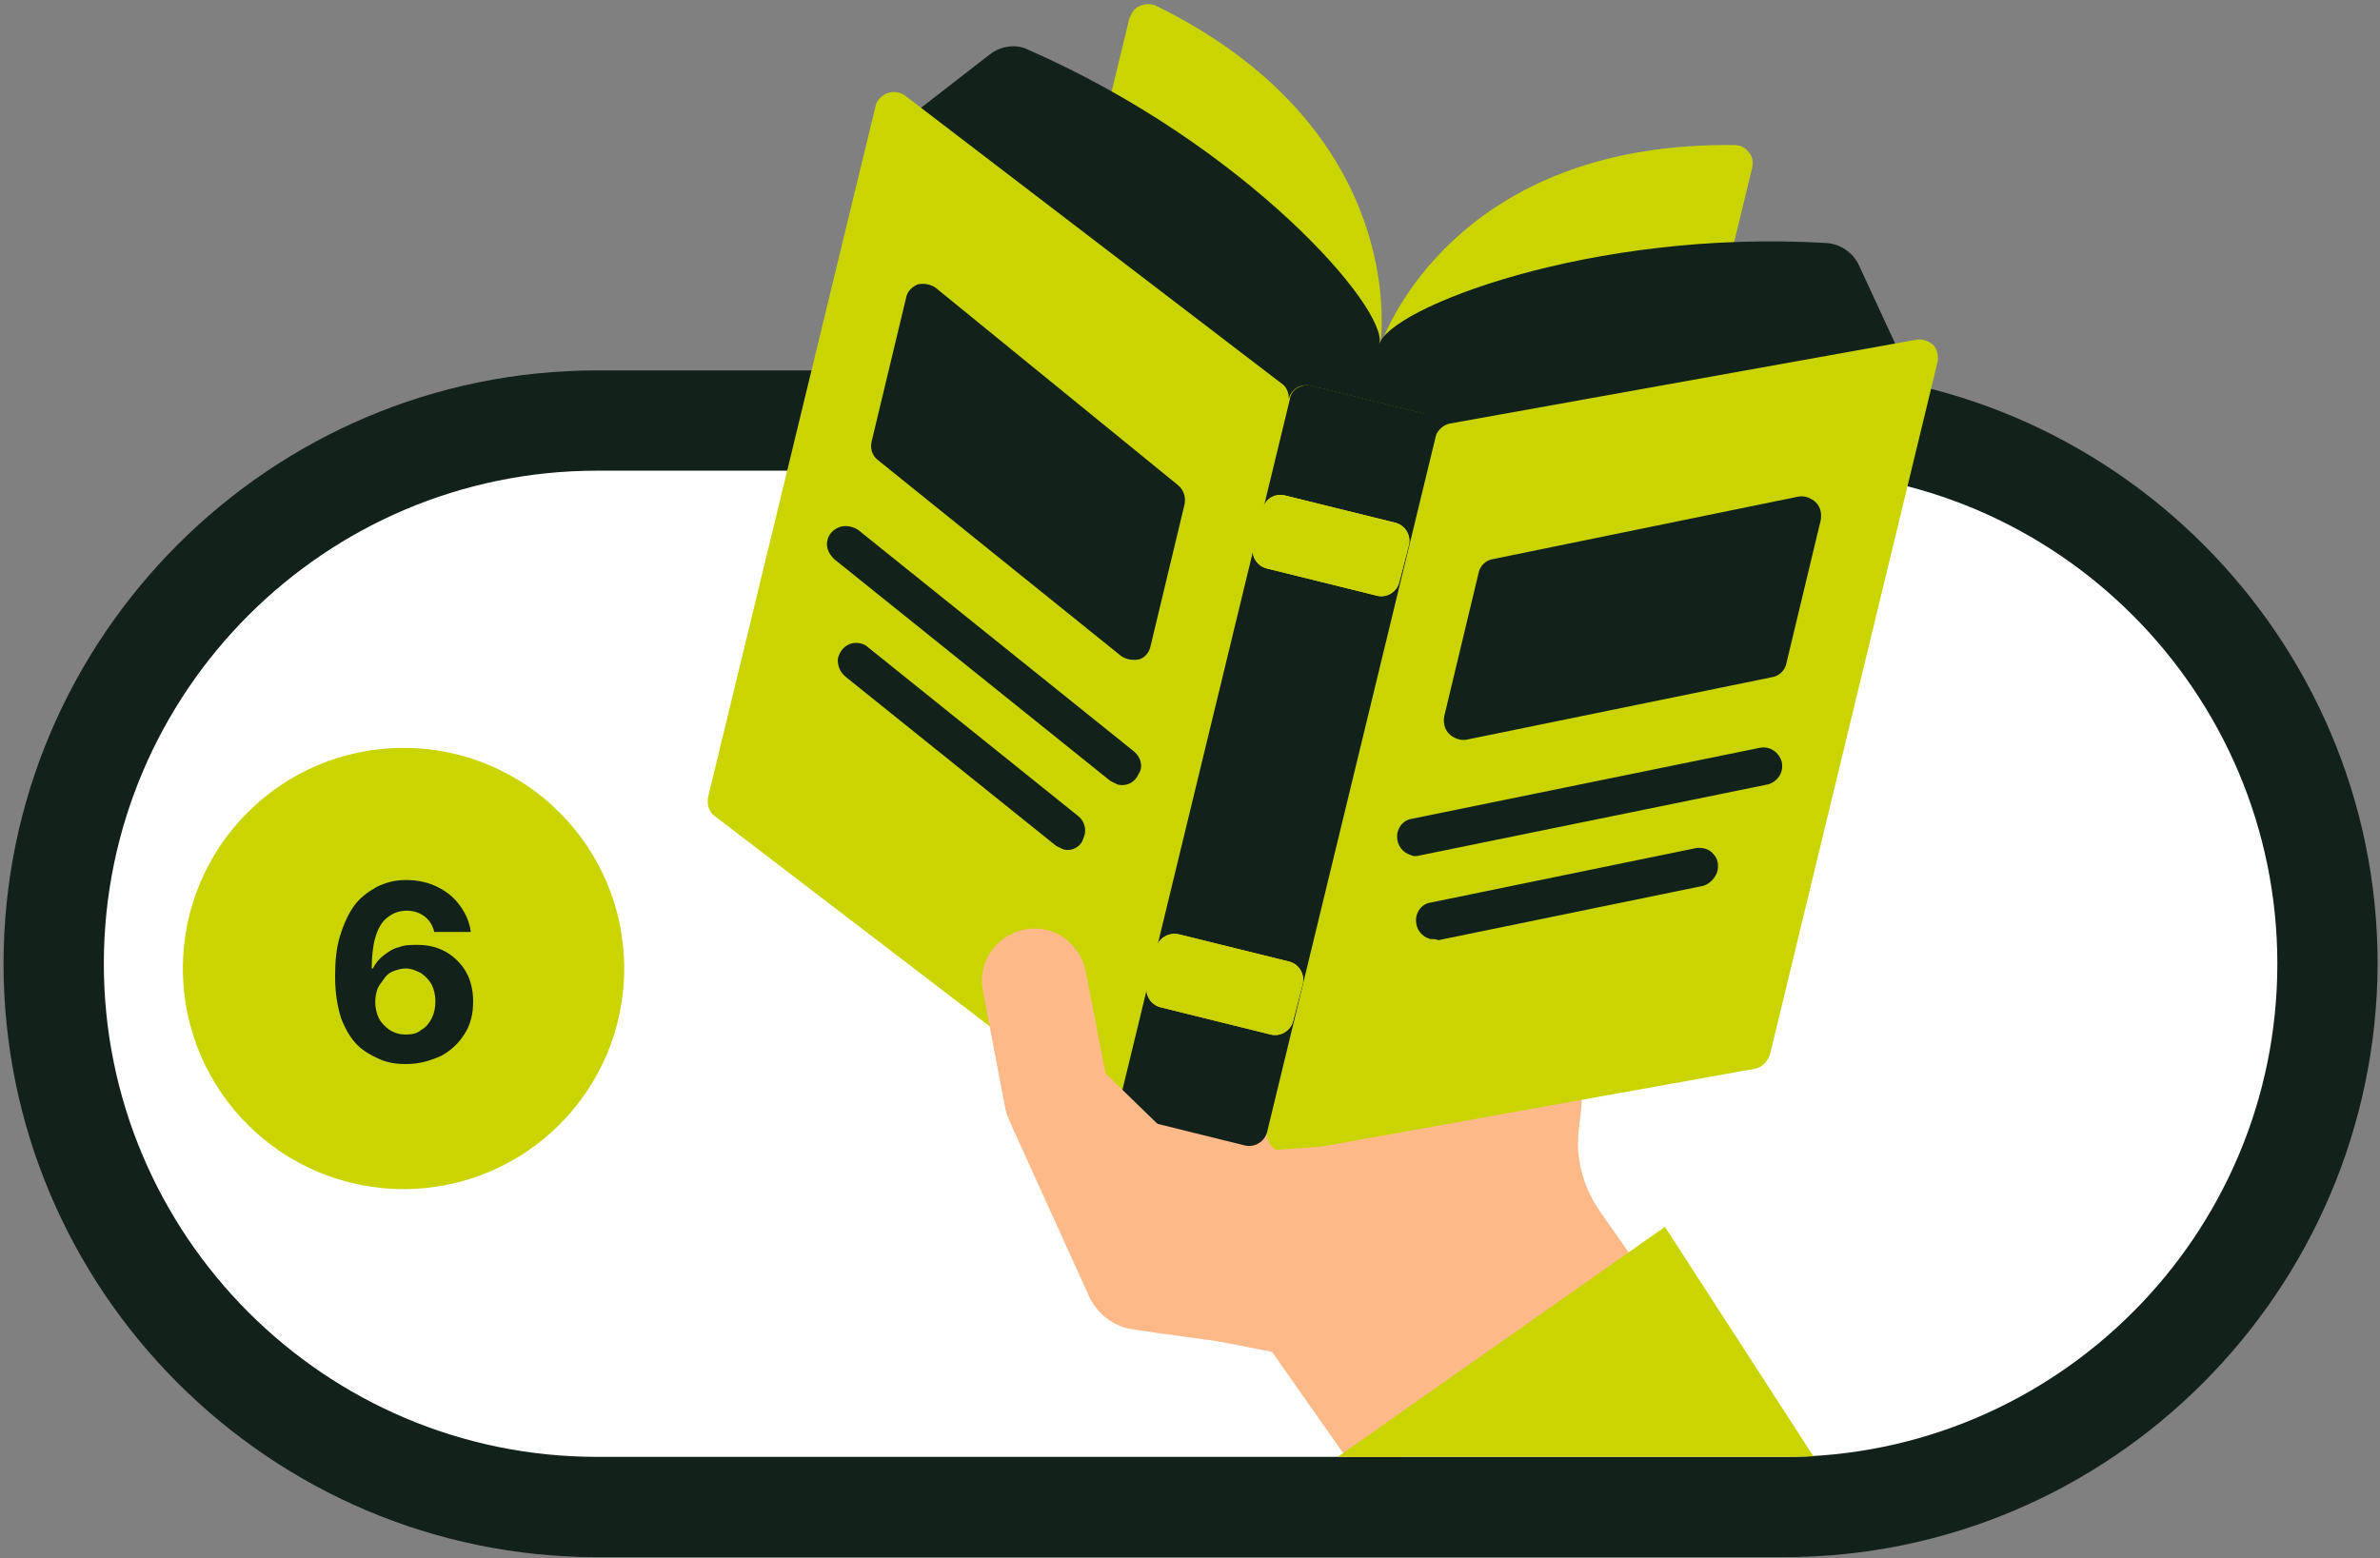 <?xml version="1.0" encoding="utf-8"?>
<!-- Generator: Adobe Illustrator 26.4.1, SVG Export Plug-In . SVG Version: 6.00 Build 0)  -->
<svg version="1.1" id="Layer_1" xmlns="http://www.w3.org/2000/svg" xmlns:xlink="http://www.w3.org/1999/xlink" x="0px" y="0px"
	 viewBox="0 0 201.7 132.1" style="enable-background:new 0 0 201.7 132.1;" xml:space="preserve">
<rect x="0" y="0" width="201.7" height="132.1" fill="#808080" stroke="none"/>
<style type="text/css">
	.st0{opacity:0.35;fill:#C9D400;}
	.st1{fill:#1D1D1B;}
	.st2{fill:#C9D400;}
	.st3{fill:#1D1719;}
	.st4{clip-path:url(#SVGID_00000161621347701091377050000001348568223842110372_);}
	.st5{opacity:0.2;}
	.st6{fill:#FFFFFF;}
	.st7{fill:#13211B;}
	.st8{fill:none;stroke:#C9D400;stroke-miterlimit:10;}
	.st9{opacity:0.47;}
	.st10{opacity:0.57;fill:#13211B;}
	.st11{fill:#034EA2;}
	.st12{fill:#FBED21;}
	.st13{clip-path:url(#SVGID_00000066475938590530756060000016358357400283461801_);}
	.st14{fill:url(#SVGID_00000024698383093627333900000011839931301425894063_);}
	.st15{fill:url(#SVGID_00000162350411836482063350000006162310951552340403_);}
	.st16{fill:#20B8C4;}
	.st17{fill:none;}
	.st18{fill:url(#SVGID_00000039818594379143602500000012900829899481995695_);}
	.st19{opacity:0.1;}
	.st20{fill:url(#SVGID_00000111182657232340329840000002606456443032327860_);}
	.st21{fill:none;stroke:#13211B;stroke-miterlimit:10;}
	.st22{fill:#FFFFFF;stroke:#13211B;stroke-miterlimit:10;}
	.st23{clip-path:url(#SVGID_00000059282578192961538660000007079281807032103049_);}
	.st24{fill:#FDB988;}
	
		.st25{opacity:0.3;fill:none;stroke:#FDB988;stroke-width:6.902;stroke-linecap:round;stroke-linejoin:round;stroke-miterlimit:10;}
	.st26{clip-path:url(#SVGID_00000143593676479552907440000001857527047016293537_);}
	.st27{fill:#EED7BA;}
	.st28{fill:#E8C8A1;}
	
		.st29{opacity:0.3;fill:none;stroke:#FDB988;stroke-width:7.642;stroke-linecap:round;stroke-linejoin:round;stroke-miterlimit:10;}
	.st30{clip-path:url(#SVGID_00000143593676479552907440000001857527047016293537_);fill:#FDB988;}
	.st31{clip-path:url(#SVGID_00000143593676479552907440000001857527047016293537_);fill:none;}
	.st32{clip-path:url(#SVGID_00000018213204987267029010000007094280546160890497_);}
	.st33{fill:url(#SVGID_00000158729050288077981700000018184918215136105405_);}
	.st34{fill:url(#SVGID_00000070119266140175930510000010350752526183492001_);}
	.st35{fill:url(#SVGID_00000127033795197348402210000006054069743210011558_);}
	.st36{fill:url(#SVGID_00000111170817048830014230000015207937777033141120_);}
	.st37{clip-path:url(#SVGID_00000025437088993930457760000017685117940964628873_);}
	.st38{clip-path:url(#SVGID_00000055674080609809794910000000169839645725546402_);}
	.st39{clip-path:url(#SVGID_00000055674080609809794910000000169839645725546402_);fill:#FDB988;}
	.st40{clip-path:url(#SVGID_00000055674080609809794910000000169839645725546402_);fill:none;}
	.st41{clip-path:url(#SVGID_00000162349384462213268710000014939704708836420270_);}
	.st42{clip-path:url(#SVGID_00000008149616335936633950000001036175351946017173_);}
	.st43{clip-path:url(#SVGID_00000008149616335936633950000001036175351946017173_);fill:#FDB988;}
	.st44{clip-path:url(#SVGID_00000008149616335936633950000001036175351946017173_);fill:none;}
	.st45{clip-path:url(#SVGID_00000027593929437885619630000008967008657046543292_);}
	.st46{clip-path:url(#SVGID_00000027593929437885619630000008967008657046543292_);fill:#C9D400;}
	.st47{clip-path:url(#SVGID_00000136371883422898084980000010847965673342722232_);}
	
		.st48{opacity:0.3;fill:none;stroke:#FDB988;stroke-width:5.564;stroke-linecap:round;stroke-linejoin:round;stroke-miterlimit:10;}
	.st49{clip-path:url(#SVGID_00000084518521003161162500000013114330804299024519_);}
	.st50{fill:#F0C419;}
	.st51{fill-rule:evenodd;clip-rule:evenodd;fill:#13211B;}
	.st52{clip-path:url(#SVGID_00000054969071243490030090000008708805180678688128_);}
	
		.st53{opacity:0.3;fill:none;stroke:#FDB988;stroke-width:4.572;stroke-linecap:round;stroke-linejoin:round;stroke-miterlimit:10;}
	.st54{clip-path:url(#SVGID_00000095324190011976270950000006240296208614074768_);}
	.st55{clip-path:url(#SVGID_00000134224450485563870430000008420429794768619952_);}
	
		.st56{opacity:0.3;fill:none;stroke:#FDB988;stroke-width:4.695;stroke-linecap:round;stroke-linejoin:round;stroke-miterlimit:10;}
	.st57{clip-path:url(#SVGID_00000063609094302815991170000006351886378811312819_);fill:#13211B;}
	.st58{clip-path:url(#SVGID_00000147918470374768825260000010835900138165903535_);fill:#C9D400;}
	.st59{clip-path:url(#SVGID_00000096761664299490027080000015177836912397234352_);}
	.st60{opacity:0.3;fill:#FDB988;}
	.st61{clip-path:url(#SVGID_00000047030269979744978000000009703634236355889318_);fill:#FDB988;}
	.st62{clip-path:url(#SVGID_00000065036174634592643970000013560924660130648206_);fill:#FDB988;}
	.st63{clip-path:url(#SVGID_00000026129692794458437720000006954434971978226819_);}
	.st64{clip-path:url(#SVGID_00000026129692794458437720000006954434971978226819_);fill:#C9D400;}
	.st65{clip-path:url(#SVGID_00000032616538953541640330000003728211933407558335_);}
	
		.st66{opacity:0.3;fill:none;stroke:#FDB988;stroke-width:3.587;stroke-linecap:round;stroke-linejoin:round;stroke-miterlimit:10;}
	.st67{clip-path:url(#SVGID_00000082369615781627400390000017007933151637306790_);}
	.st68{clip-path:url(#SVGID_00000049938111924574346780000003360811526946467509_);}
	.st69{opacity:0.3;fill:none;stroke:#FDB988;stroke-width:2.948;stroke-linecap:round;stroke-linejoin:round;stroke-miterlimit:10;}
	.st70{clip-path:url(#SVGID_00000176009891563201923570000013301634270867038374_);}
	.st71{clip-path:url(#SVGID_00000024687380414687601770000006864817020133563316_);}
	.st72{opacity:0.3;fill:none;stroke:#FDB988;stroke-width:3.027;stroke-linecap:round;stroke-linejoin:round;stroke-miterlimit:10;}
	.st73{clip-path:url(#SVGID_00000102534369025640160890000011534830087668607626_);fill:#13211B;}
	.st74{clip-path:url(#SVGID_00000107572531158432900430000009953978610559504784_);fill:#C9D400;}
	.st75{clip-path:url(#SVGID_00000144309122047651736520000015683800527281328804_);}
</style>
<g>
	<g>
		<path class="st7" d="M151.2,132H50.6c-27.7,0-50.3-22.6-50.3-50.3c0-27.7,22.6-50.3,50.3-50.3h100.6c27.7,0,50.3,22.6,50.3,50.3
			C201.4,109.4,178.9,132,151.2,132"/>
		<path class="st6" d="M50.6,39.9c-23,0-41.8,18.7-41.8,41.8c0,23,18.7,41.8,41.8,41.8h100.6c23,0,41.8-18.7,41.8-41.8
			c0-23-18.7-41.8-41.8-41.8H50.6z"/>
	</g>
	<circle class="st2" cx="34.2" cy="82.1" r="18.7"/>
	<g>
		<g>
			<path class="st7" d="M34.4,90.2c-0.8,0-1.5-0.1-2.2-0.4c-0.7-0.3-1.4-0.7-1.9-1.2c-0.6-0.6-1-1.3-1.4-2.3c-0.3-1-0.5-2.1-0.5-3.5
				c0-1.3,0.1-2.4,0.4-3.4c0.3-1,0.7-1.9,1.2-2.6c0.5-0.7,1.2-1.2,1.9-1.6c0.8-0.4,1.6-0.6,2.5-0.6c1,0,1.9,0.2,2.7,0.6
				c0.8,0.4,1.4,0.9,1.9,1.6c0.5,0.7,0.8,1.4,0.9,2.2h-3.1c-0.1-0.5-0.4-1-0.8-1.3c-0.4-0.3-0.9-0.5-1.5-0.5c-0.7,0-1.2,0.2-1.7,0.6
				c-0.5,0.4-0.8,1-1,1.7c-0.2,0.7-0.3,1.6-0.3,2.6h0.1c0.2-0.4,0.5-0.8,0.9-1.1c0.4-0.3,0.8-0.6,1.3-0.7c0.5-0.2,1-0.2,1.6-0.2
				c0.9,0,1.7,0.2,2.4,0.6c0.7,0.4,1.3,1,1.7,1.7c0.4,0.7,0.6,1.6,0.6,2.5c0,1-0.2,1.9-0.7,2.7c-0.5,0.8-1.1,1.4-2,1.9
				C36.5,89.9,35.6,90.2,34.4,90.2z M34.4,87.7c0.5,0,1-0.1,1.3-0.4c0.4-0.2,0.7-0.6,0.9-1c0.2-0.4,0.3-0.9,0.3-1.4
				c0-0.5-0.1-1-0.3-1.4c-0.2-0.4-0.5-0.7-0.9-1c-0.4-0.2-0.8-0.4-1.3-0.4c-0.4,0-0.7,0.1-1,0.2c-0.3,0.1-0.6,0.3-0.8,0.6
				c-0.2,0.3-0.4,0.5-0.6,0.9c-0.1,0.3-0.2,0.7-0.2,1.1c0,0.5,0.1,1,0.3,1.4c0.2,0.4,0.5,0.7,0.9,1C33.5,87.6,33.9,87.7,34.4,87.7z"
				/>
		</g>
	</g>
	<g>
		<defs>
			<path id="SVGID_00000106829833362570566310000001670411015526245026_" d="M51.1,39.9c-23,0-41.8,18.7-41.8,41.8
				c0,23,18.7,41.8,41.8,41.8h100.6c23,0,41.8-18.7,41.8-41.8c0-23-18.7-41.8-41.8-41.8H51.1z"/>
		</defs>
		<clipPath id="SVGID_00000180362988617748793060000009507665221321533568_">
			<use xlink:href="#SVGID_00000106829833362570566310000001670411015526245026_"  style="overflow:visible;"/>
		</clipPath>
		<g style="clip-path:url(#SVGID_00000180362988617748793060000009507665221321533568_);">
			<g>
				<g>
					<g>
						<path class="st27" d="M103.7,48.2l13.5,19.2L85.8,89.5L69.6,66.6c-1.4-1.9-0.9-4.6,1.1-5.9c1.9-1.3,4.5-0.6,5.9,1.2L91,82.4
							c0.3,0.4,0.8,0.5,1.1,0.2c0.4-0.3,0.4-0.8,0.2-1.1L73.5,54.7c-0.7-0.9-0.9-2.1-0.7-3.1c0.2-1.1,0.8-2,1.7-2.7
							c1.9-1.3,4.5-0.9,5.9,1l17.4,24.8c0.3,0.4,0.8,0.5,1.1,0.2c0.4-0.3,0.4-0.8,0.2-1.1L83.4,51.4c-1.4-1.9-0.9-4.6,1.1-5.9
							c1.9-1.3,4.5-0.6,5.9,1.2l17,24.1c0.3,0.4,0.8,0.5,1.1,0.2c0.4-0.3,0.4-0.8,0.2-1.1L96.9,53.2c-1.3-1.9-1-4.5,0.8-5.9
							C99.6,45.8,102.3,46.3,103.7,48.2z"/>
					</g>
					<path class="st24" d="M85.8,89.5l16.9,24.1l5.1,1l7.8,11.1l24.2-17l-4.2-6c-1.4-2-2.1-4.5-1.8-6.9l0.2-1.8
						c0.2-1.6-0.3-3.3-1.2-4.6l-15.5-22L85.8,89.5z"/>
					<path class="st28" d="M87.7,85.8l24.8-17.4c0.5-0.4,1.2-0.2,1.6,0.3l0,0c0.4,0.5,0.2,1.2-0.3,1.6L88.6,87.9L87.7,85.8z"/>
					<path class="st66" d="M92.9,87.9l-4.1-6.1l-2.6,4l4.2,10l-0.2,0.1l3.1,6.1l16.4,4.3l8.8-8l-16.1-3.8
						C98.6,93.6,95.2,91.2,92.9,87.9z"/>
				</g>
				<g>
					<g>
						<polygon class="st2" points="166.2,142.8 135.2,164.6 110.1,125.8 141.1,104 						"/>
					</g>
				</g>
			</g>
		</g>
	</g>
	<g id="Page-1_00000090268316082530445980000004714140440044583056_">
		<g id="_x30_02---Open-Book_00000031177895976005023180000007774597465524366468_">
			<path id="Shape_00000160185284107640102640000013758279835756003712_" class="st2" d="M142.2,40.2l6.3-26c0.1-0.5,0-1-0.3-1.3
				c-0.3-0.4-0.7-0.6-1.2-0.6c-22.4-0.3-29,14.3-29.9,16.7c-0.1,0.2-0.1,0.3-0.1,0.3s0-0.1,0-0.3c0.3-2.5,1.1-18.6-19-28.5
				c-0.4-0.2-0.9-0.2-1.4,0s-0.7,0.6-0.9,1.1l-6.3,26L142.2,40.2z"/>
			<path id="Shape_00000093893955075594071060000010751122522481703856_" class="st7" d="M78.1,9.1l5.8-4.5c0.9-0.7,2.2-0.9,3.2-0.4
				c18.5,8.1,30.6,22,29.8,25c0.7-3,17.8-9.8,37.9-8.6c1.2,0.1,2.2,0.8,2.7,1.8l3.1,6.7l-6.6,27.1l-82.6-20L78.1,9.1z"/>
			<path id="Shape_00000093858410762240937090000006120333650113579695_" class="st2" d="M162.4,28.8l-39.5,7.1
				c-0.6,0.1-1.1,0.6-1.3,1.2l0-0.2c0.2-0.9-0.3-1.7-1.2-1.9l-9.3-2.3c-0.9-0.2-1.7,0.3-1.9,1.2l0,0.2c0.1-0.6-0.1-1.3-0.6-1.6
				L76.7,8.1c-0.4-0.3-1-0.4-1.5-0.2c-0.5,0.2-0.9,0.6-1,1.1L60,67.6c-0.1,0.6,0.1,1.3,0.6,1.6l31.9,24.4c0.4,0.3,1,0.4,1.5,0.2
				c0.5-0.2,0.9-0.6,1-1.1l0,0.1c-0.2,0.9,0.3,1.7,1.2,1.9l9.3,2.3c0.9,0.2,1.7-0.3,1.9-1.2l0-0.1c-0.1,0.5,0,1.1,0.4,1.5
				s0.9,0.6,1.4,0.5l39.5-7.1c0.6-0.1,1.1-0.6,1.3-1.2l14.2-58.7c0.1-0.5,0-1.1-0.4-1.5C163.4,28.9,162.9,28.7,162.4,28.8
				L162.4,28.8z"/>
			<path id="Rectangle-path_00000180355545310100417160000012206203568959351719_" class="st7" d="M111.2,32.7l9.3,2.3
				c0.9,0.2,1.4,1.1,1.2,1.9l-14.3,59c-0.2,0.9-1.1,1.4-1.9,1.2l-9.3-2.3c-0.9-0.2-1.4-1.1-1.2-1.9l14.3-59
				C109.4,33,110.3,32.5,111.2,32.7z"/>
			<path id="Rectangle-path_00000079472674786468552640000010894457856609534883_" class="st50" d="M108.9,42l9.3,2.3
				c0.9,0.2,1.4,1.1,1.2,1.9l-0.8,3.1c-0.2,0.9-1.1,1.4-1.9,1.2l-9.3-2.3c-0.9-0.2-1.4-1.1-1.2-1.9l0.8-3.1
				C107.2,42.3,108,41.8,108.9,42z"/>
			<path id="Rectangle-path_00000054234930028992187670000009692188882845107097_" class="st50" d="M99.9,79.2l9.3,2.3
				c0.9,0.2,1.4,1.1,1.2,1.9l-0.8,3.1c-0.2,0.9-1.1,1.4-1.9,1.2l-9.3-2.3c-0.9-0.2-1.4-1.1-1.2-1.9l0.8-3.1
				C98.1,79.6,99,79,99.9,79.2z"/>
			<path id="Shape_00000008860958300110591530000014356569961389119121_" class="st7" d="M150.2,57.4l-25.9,5.3
				c-0.5,0.1-1.1-0.1-1.5-0.5c-0.4-0.4-0.5-1-0.4-1.5l2.9-12.1c0.1-0.6,0.6-1.1,1.2-1.2l25.9-5.3c0.5-0.1,1.1,0.1,1.5,0.5
				s0.5,1,0.4,1.5l-2.9,12.1C151.3,56.8,150.8,57.3,150.2,57.4z"/>
			<path id="Shape_00000101093234223303113350000009927609222527008162_" class="st7" d="M74.4,39L95,55.6c0.4,0.3,1,0.4,1.5,0.3
				s0.9-0.6,1-1.1l2.9-12.1c0.1-0.6-0.1-1.2-0.6-1.6L79.3,24.4c-0.4-0.3-1-0.4-1.5-0.3c-0.5,0.2-0.9,0.6-1,1.1l-2.9,12.1
				C73.7,38,73.9,38.6,74.4,39z"/>
			<path id="Rectangle-path_00000062170028122666008190000009017819045651253150_" class="st2" d="M108.9,42l9.3,2.3
				c0.9,0.2,1.4,1.1,1.2,1.9l-0.8,3.1c-0.2,0.9-1.1,1.4-1.9,1.2l-9.3-2.3c-0.9-0.2-1.4-1.1-1.2-1.9l0.8-3.1
				C107.2,42.3,108,41.8,108.9,42z"/>
			<path id="Rectangle-path_00000136369689949152272370000002300184496377252760_" class="st2" d="M99.9,79.2l9.3,2.3
				c0.9,0.2,1.4,1.1,1.2,1.9l-0.8,3.1c-0.2,0.9-1.1,1.4-1.9,1.2l-9.3-2.3c-0.9-0.2-1.4-1.1-1.2-1.9l0.8-3.1
				C98.1,79.6,99,79,99.9,79.2z"/>
			<g>
				<path id="Shape_00000098923918095659763490000008381898948753527463_" class="st7" d="M94.7,66.5c-0.2-0.1-0.4-0.2-0.6-0.3
					L70.7,47.4c-0.4-0.4-0.7-0.9-0.6-1.5c0.1-0.6,0.5-1,1-1.2s1.1-0.1,1.6,0.2l23.4,18.8c0.6,0.5,0.8,1.3,0.4,1.9
					C96.2,66.3,95.5,66.7,94.7,66.5L94.7,66.5z"/>
				<path id="Shape_00000000196525259158138150000003286722615573836439_" class="st7" d="M90.1,72c-0.2-0.1-0.4-0.2-0.6-0.3
					L71.7,57.4C71.2,57,71,56.5,71,55.9c0.1-0.6,0.5-1.1,1-1.3s1.2-0.1,1.6,0.3l17.8,14.3c0.6,0.5,0.7,1.3,0.4,1.9
					C91.6,71.8,90.8,72.2,90.1,72L90.1,72z"/>
				<path id="Shape_00000168116518202355234110000012100055157087784869_" class="st7" d="M119.6,72.5c-0.7-0.2-1.2-0.8-1.2-1.6
					c0-0.7,0.5-1.4,1.3-1.5l29.4-6c0.9-0.2,1.7,0.4,1.9,1.2c0.2,0.9-0.4,1.7-1.2,1.9l-29.4,6C120,72.6,119.8,72.6,119.6,72.5
					L119.6,72.5z"/>
				<path id="Shape_00000080174700877213253570000012218625594415357349_" class="st7" d="M121.2,79.6c-0.7-0.2-1.2-0.8-1.2-1.6
					c0-0.7,0.5-1.4,1.3-1.5l22.4-4.6c0.6-0.1,1.2,0.1,1.5,0.5c0.4,0.4,0.5,1,0.3,1.6c-0.2,0.5-0.7,1-1.2,1.1l-22.4,4.6
					C121.7,79.6,121.4,79.6,121.2,79.6L121.2,79.6z"/>
			</g>
		</g>
	</g>
	<path class="st24" d="M117.5,96.8L100.9,98l-7.2-7L92,82.3c-0.5-2.4-2.8-4-5.2-3.5c-2.4,0.5-4,2.8-3.5,5.2l1.9,10
		c0,0.1,0.1,0.2,0.1,0.4l0.6,1.4l6.4,14.1c0.7,1.5,2.1,2.6,3.8,2.8l2,0.3l18.9,2.6c0.6,0.1,1.3,0.1,2,0.1c5.2-0.4,9.1-4.9,8.7-10.1
		C127.2,100.2,122.7,96.4,117.5,96.8z"/>
</g>
</svg>
